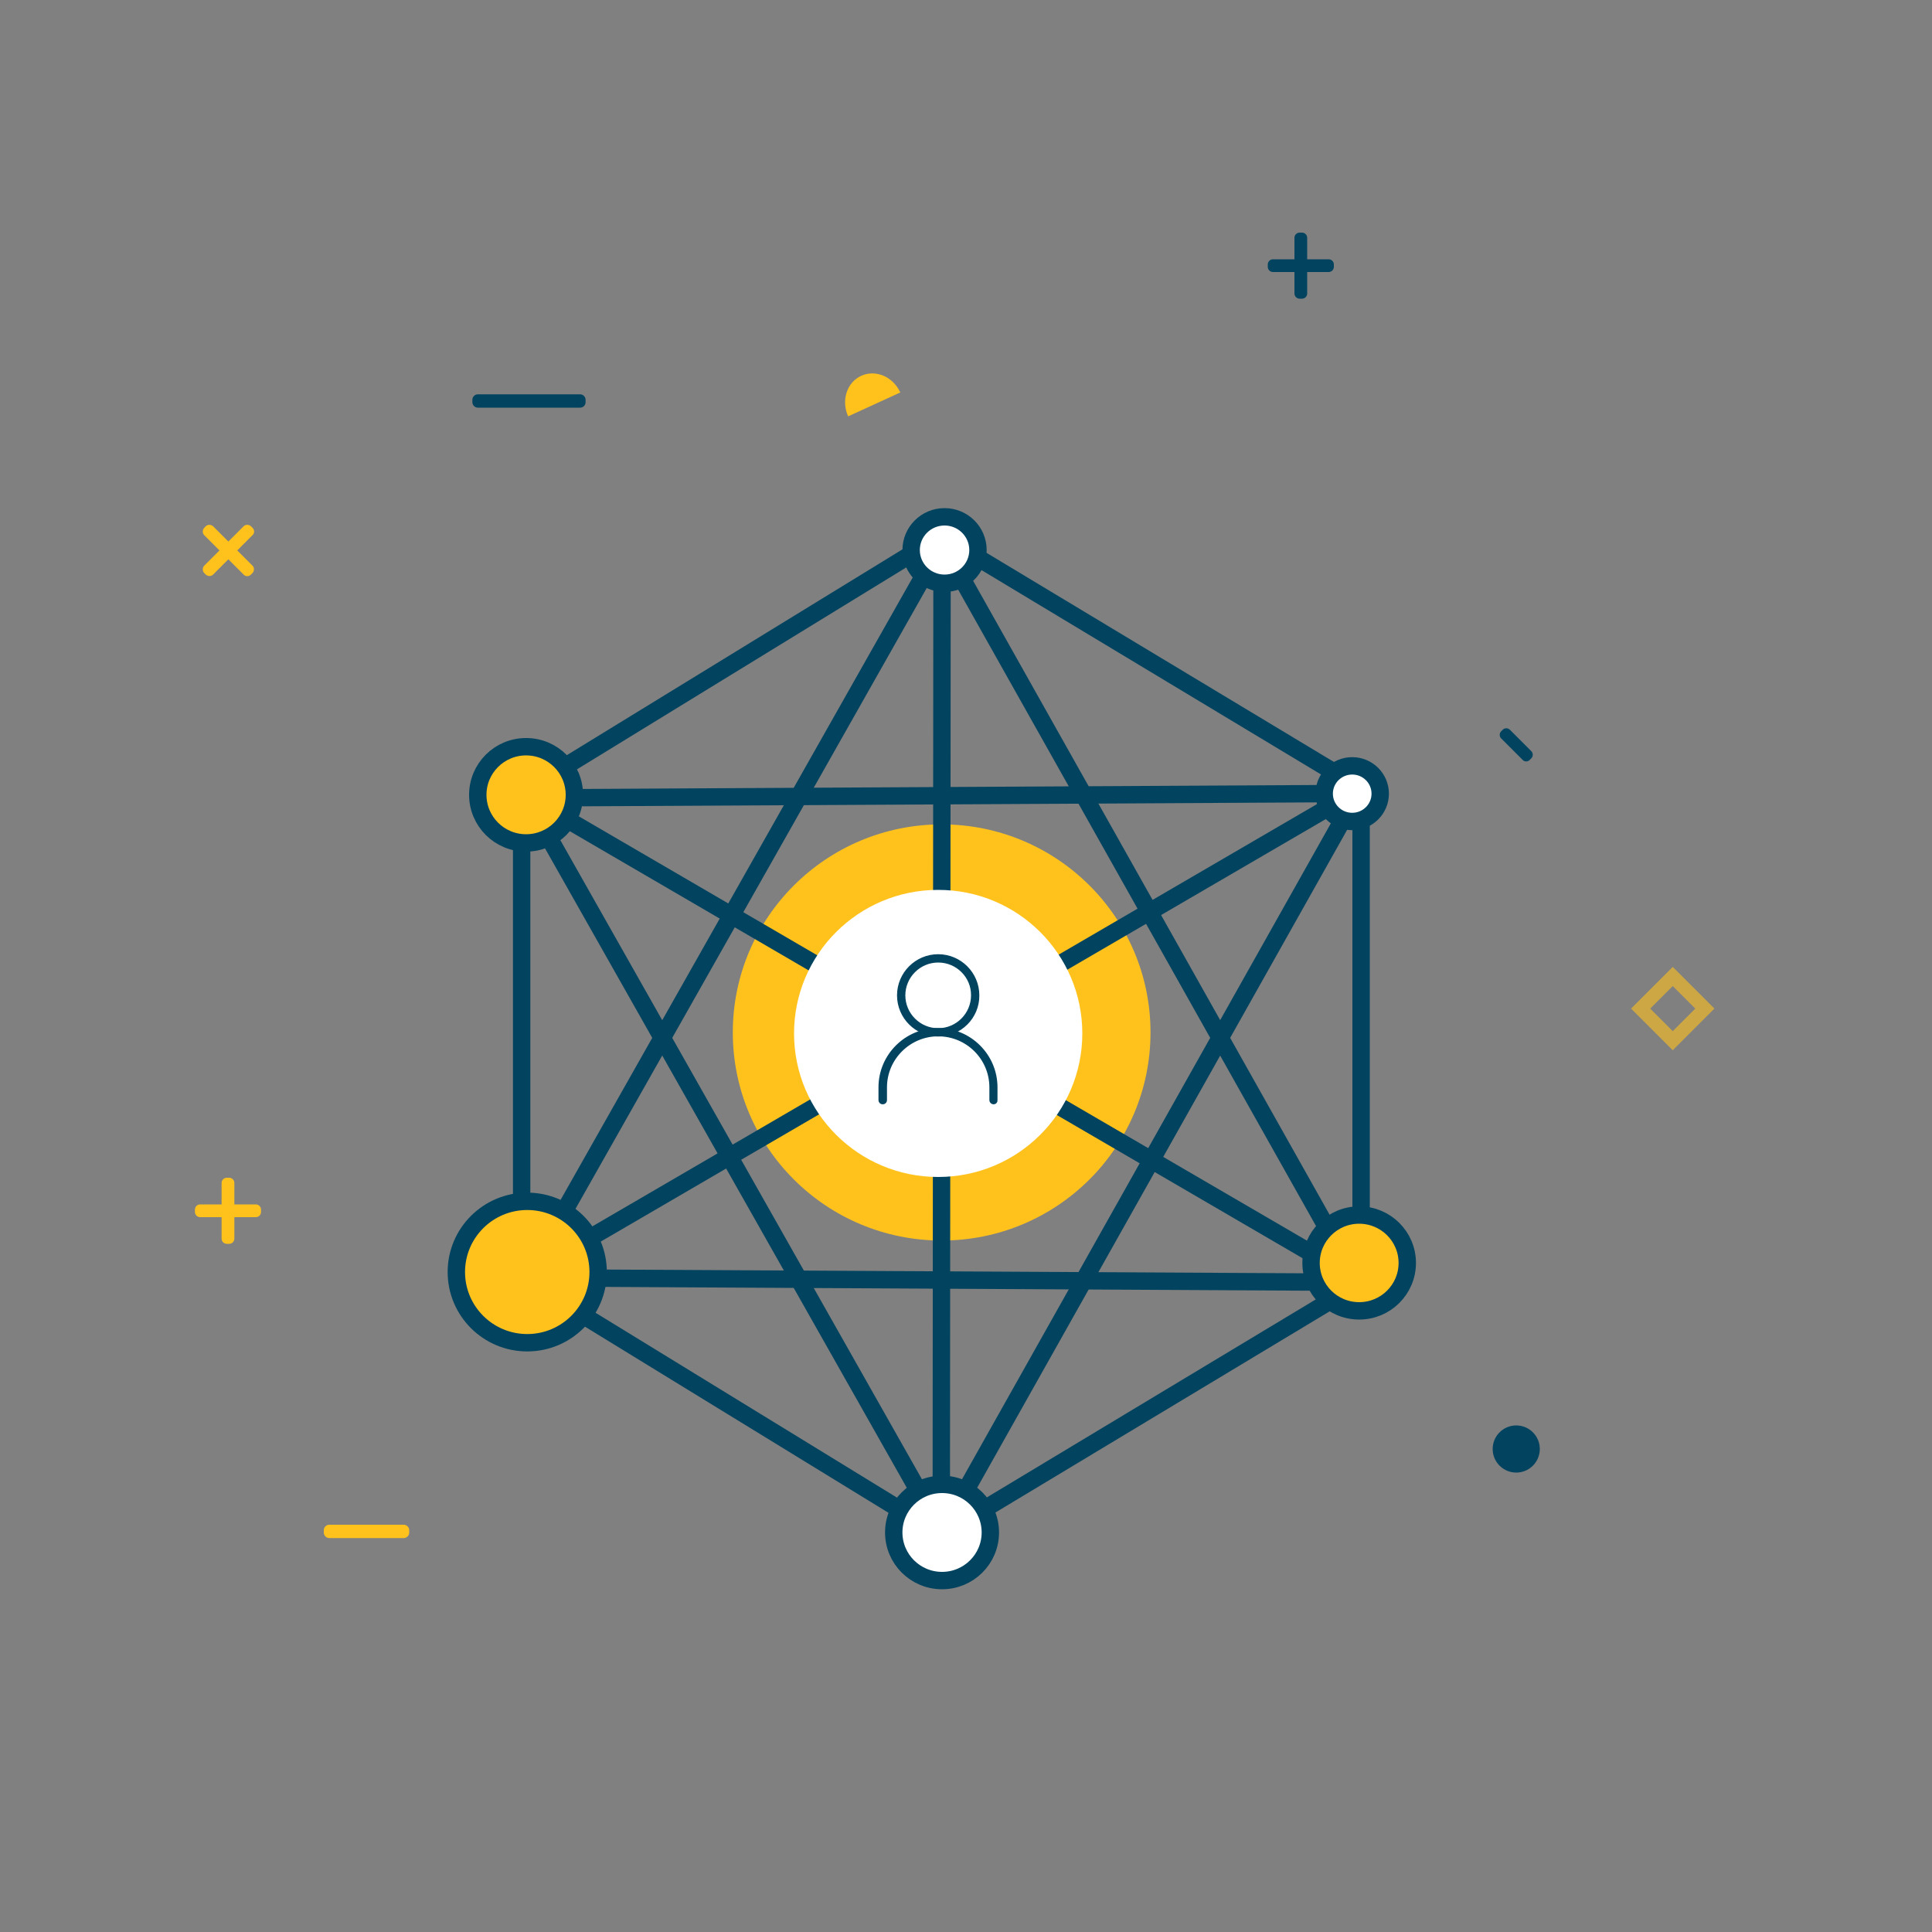 <svg id="Layer_1" xmlns="http://www.w3.org/2000/svg" viewBox="0 0 1000 1000"><rect x="0" y="0" width="1000" height="1000" fill="#808080" stroke="none"/><style>.st0{fill:#02435f}.st1{fill:#ffc21d}.st13,.st17,.st23,.st3{fill:none;stroke:#02435f;stroke-width:9;stroke-miterlimit:10}.st13,.st17,.st23{fill:#ffc21d}.st17,.st23{fill:#fff}.st23{fill:#02435f;stroke-width:2}</style><switch><g><path class="st3" d="M272.5 413l430.2-2.3-215.1 382.5z"/><path class="st3" d="M272.5 661.4l430.2 2.3-215.1-382.5z"/><path class="st3" d="M270 410.5l217.2-133.2 217.3 130.8v255.6L487.2 794.5 270 661.3z"/><ellipse cy="534.4" cx="487.4" rx="108.1" class="st1" ry="107.7"/><path class="st3" d="M270 410.5l434.5 253.2M487.6 281.2l-.4 513.3M270 661.3l434.5-253.2"/><ellipse cy="534.9" cx="485.6" rx="74.6" ry="74.3" fill="#fff"/><ellipse cy="284.7" cx="488.9" rx="17.3" class="st17" ry="17.2"/><ellipse cy="411.4" cx="272.3" rx="25" class="st13" ry="24.9"/><ellipse cy="410.8" cx="699.9" rx="14.5" class="st17" ry="14.4"/><ellipse cy="658.4" cx="272.9" rx="36.7" class="st13" ry="36.6"/><ellipse cy="653.7" cx="703.5" rx="24.9" class="st13" ry="24.8"/><ellipse cy="793.2" cx="487.6" rx="25" class="st17" ry="24.9"/><path class="st23" d="M485.6 535.5c-11.2 0-20.3-9.1-20.3-20.3s9.1-20.3 20.3-20.3 20.3 9.1 20.3 20.3c.1 11.2-9 20.3-20.3 20.3zm0-38.3c-9.9 0-18 8.1-18 18s8.1 18 18 18 18-8.1 18-18c.1-9.9-8-18-18-18z"/><path class="st23" d="M514.3 570.6c-.6 0-1.2-.5-1.2-1.1v-6.7c0-15.1-12.3-27.4-27.5-27.4-15.1 0-27.5 12.3-27.5 27.4v6.7c0 .6-.5 1.1-1.2 1.1s-1.2-.5-1.2-1.1v-6.7c0-16.4 13.4-29.7 29.8-29.7s29.8 13.3 29.8 29.7v6.7c.1.6-.4 1.1-1 1.1z"/><path class="st0" d="M300.3 211h-53c-1.5 0-2.8-1.3-2.8-2.8v-1.3c0-1.5 1.3-2.8 2.8-2.8h53c1.5 0 2.8 1.3 2.8 2.8v1.3c0 1.5-1.2 2.8-2.8 2.8zM687.7 140.8h-28.8c-1.5 0-2.7-1.2-2.7-2.7v-1.2c0-1.5 1.2-2.7 2.7-2.7h28.8c1.5 0 2.7 1.2 2.7 2.7v1.2c0 1.5-1.2 2.7-2.7 2.7z"/><path class="st0" d="M676.6 123.1v28.8c0 1.5-1.2 2.7-2.7 2.7h-1.2c-1.5 0-2.7-1.2-2.7-2.7v-28.8c0-1.5 1.2-2.7 2.7-2.7h1.2c1.5 0 2.7 1.2 2.7 2.7z"/><path class="st1" d="M466 203.2s-.1-.3-.2-.4c-3.8-8-12.7-11.6-20-8.3-7.5 3.4-10.5 12.8-6.8 21l27.5-12.6M126.1 297.4L105.7 277c-1-1-1-2.7 0-3.8l.8-.8c1-1 2.7-1 3.8 0l20.4 20.4c1 1 1 2.7 0 3.8l-.8.8c-1.1 1.1-2.8 1.1-3.8 0z"/><path class="st1" d="M130.7 277l-20.4 20.4c-1 1-2.7 1-3.8 0l-.8-.8c-1-1-1-2.7 0-3.8l20.4-20.4c1-1 2.7-1 3.8 0l.8.8c1.1 1.1 1.1 2.8 0 3.8zM209 796.1h-38.6c-1.5 0-2.8-1.3-2.8-2.8V792c0-1.5 1.3-2.8 2.8-2.8H209c1.5 0 2.8 1.3 2.8 2.8v1.3c0 1.5-1.3 2.8-2.8 2.8zM132.4 630h-28.8c-1.5 0-2.7-1.2-2.7-2.7v-1.2c0-1.5 1.2-2.7 2.7-2.7h28.8c1.5 0 2.7 1.2 2.7 2.7v1.2c0 1.5-1.2 2.7-2.7 2.7z"/><path class="st1" d="M121.3 612.3v28.8c0 1.5-1.2 2.7-2.7 2.7h-1.2c-1.5 0-2.7-1.2-2.7-2.7v-28.8c0-1.5 1.2-2.7 2.7-2.7h1.2c1.5 0 2.7 1.2 2.7 2.7z"/><path opacity=".6" fill="none" stroke="#ffc21d" stroke-width="7" stroke-miterlimit="10" d="M865.811 505.427l16.617 16.617-16.617 16.617-16.617-16.617z"/><circle cy="750" cx="784.8" r="12.2" class="st0"/><path class="st0" d="M788.1 393.3L777 382.2c-1-1-1-2.7 0-3.7l.8-.8c1-1 2.7-1 3.7 0l11.1 11.1c1 1 1 2.7 0 3.7l-.8.8c-1 1.1-2.7 1.1-3.7 0z"/></g></switch></svg>
